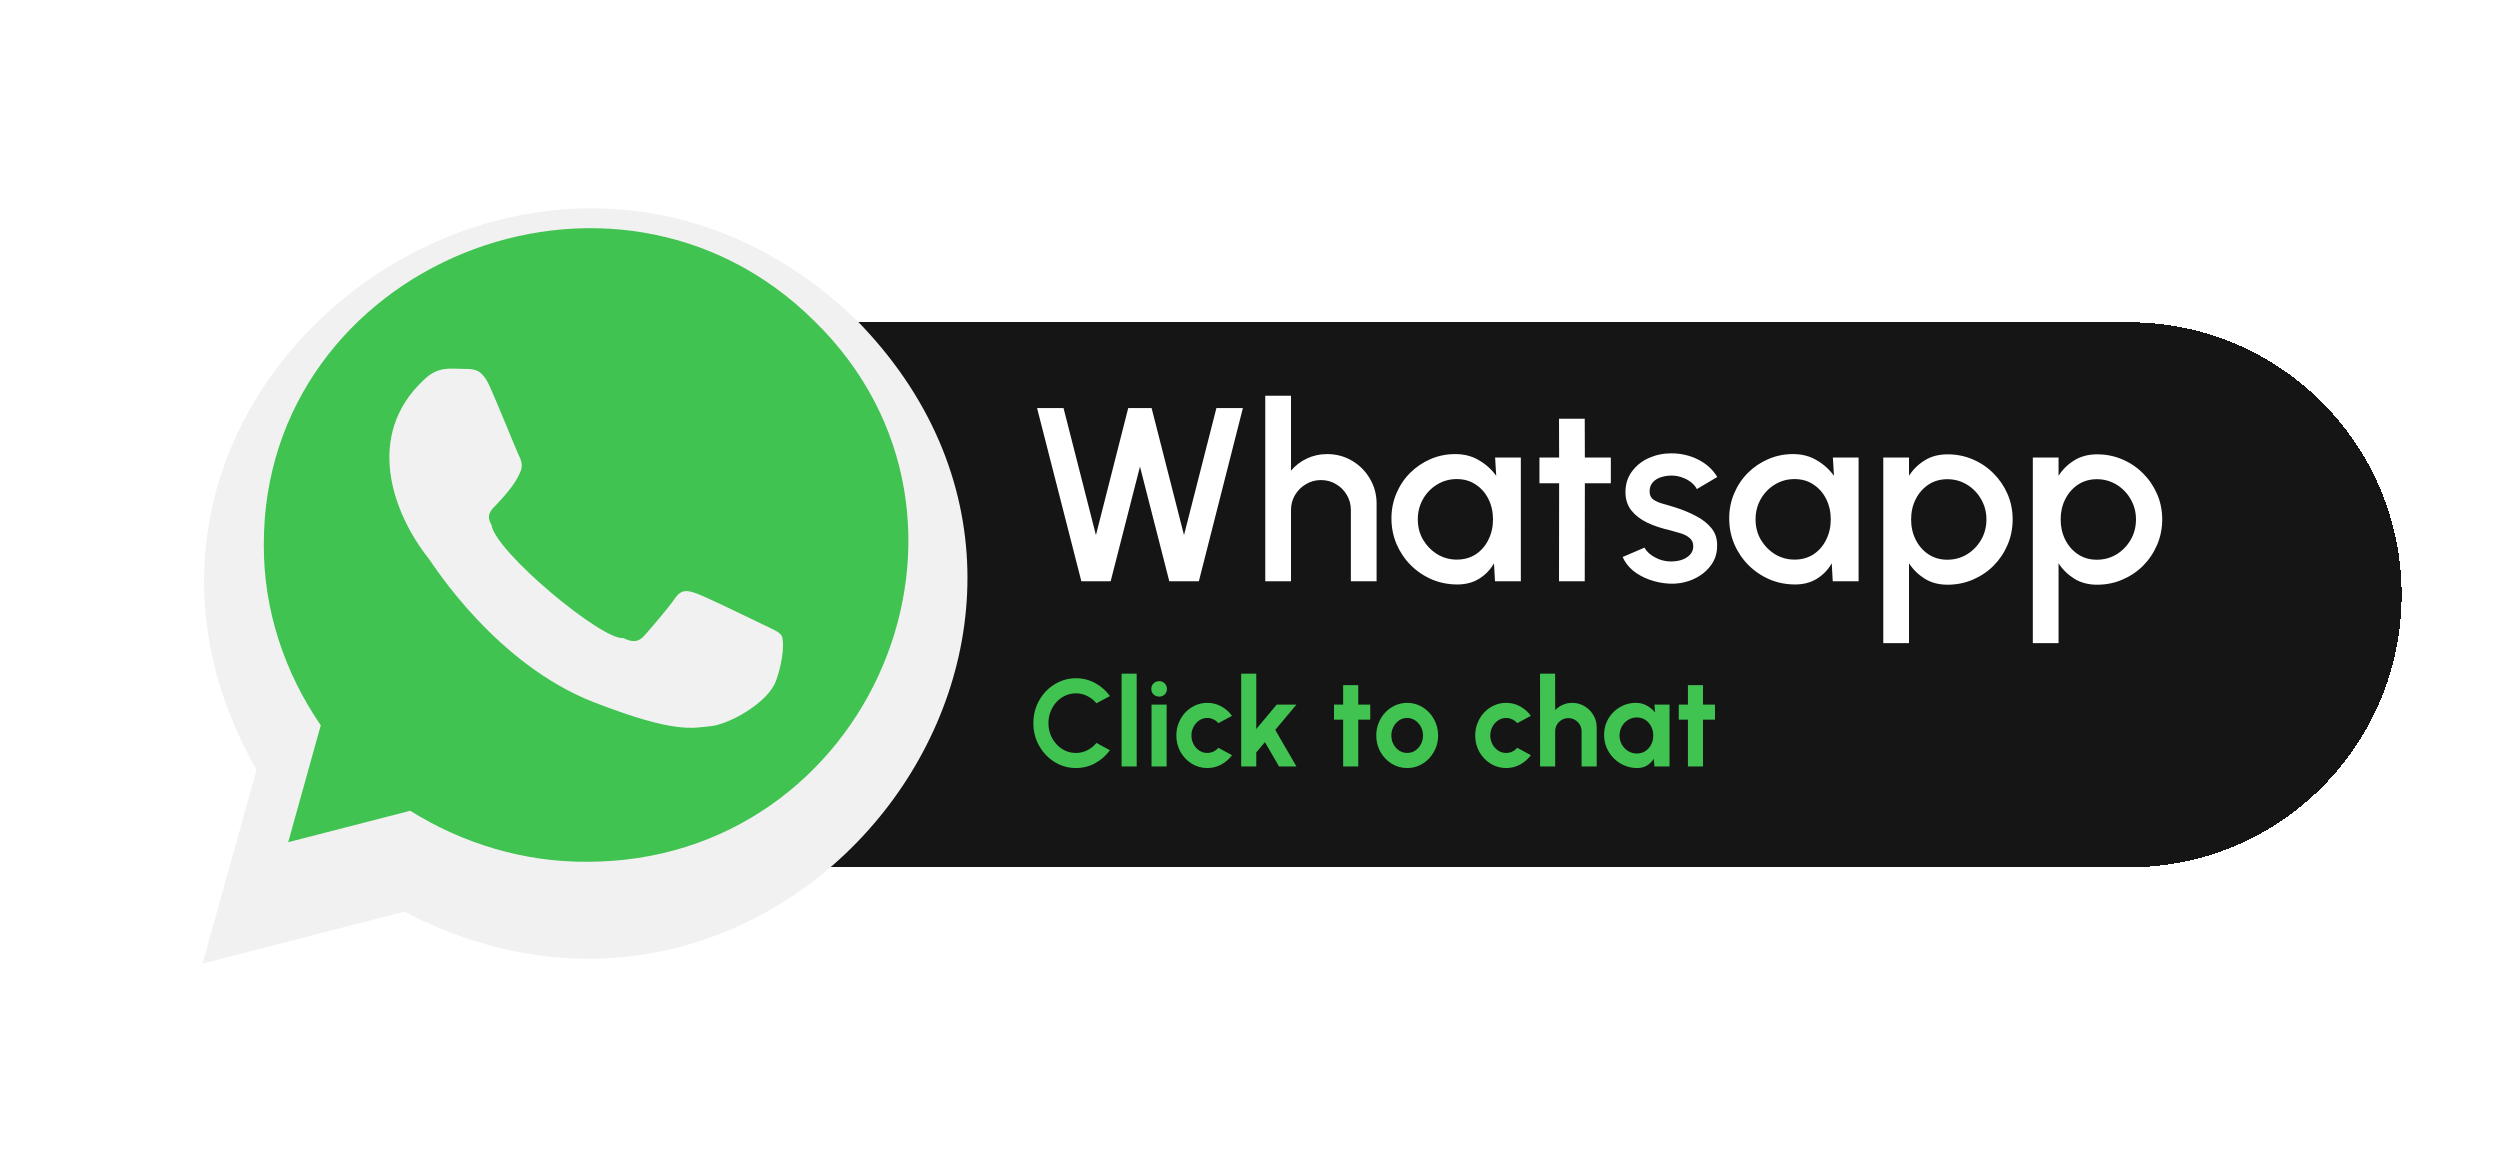 <svg width="216" height="101" viewBox="0 0 216 101" fill="none" xmlns="http://www.w3.org/2000/svg">
<g filter="url(#filter0_d_2419_3711)">
<path d="M57.978 24.541H183.957C196.959 24.541 207.5 35.082 207.5 48.084C207.5 61.087 196.959 71.628 183.957 71.628H57.978V24.541Z" fill="#151515" shape-rendering="crispEdges"/>
<path d="M93.428 46.916L89.602 31.953H91.889L94.689 42.93L97.478 31.953H99.498L102.298 42.93L105.098 31.953H107.386L103.581 46.916H101.027L98.494 37.009L95.961 46.916H93.428ZM118.938 40.215V46.916H116.715V40.76C116.715 40.283 116.597 39.848 116.362 39.456C116.134 39.064 115.824 38.754 115.432 38.526C115.048 38.291 114.613 38.174 114.129 38.174C113.658 38.174 113.227 38.291 112.835 38.526C112.444 38.754 112.13 39.064 111.895 39.456C111.66 39.848 111.542 40.283 111.542 40.76V46.916H109.319V30.885H111.542V37.361C111.913 36.92 112.369 36.571 112.91 36.314C113.452 36.057 114.036 35.929 114.663 35.929C115.454 35.929 116.173 36.122 116.822 36.506C117.47 36.891 117.983 37.408 118.361 38.056C118.746 38.705 118.938 39.424 118.938 40.215ZM129.177 36.228H131.4V46.916H129.167L129.081 45.366C128.768 45.915 128.344 46.357 127.809 46.692C127.275 47.026 126.644 47.194 125.918 47.194C125.134 47.194 124.397 47.048 123.705 46.756C123.014 46.456 122.405 46.043 121.878 45.516C121.358 44.989 120.952 44.383 120.659 43.699C120.367 43.008 120.221 42.267 120.221 41.476C120.221 40.714 120.364 39.998 120.649 39.328C120.934 38.651 121.329 38.06 121.835 37.554C122.341 37.048 122.925 36.653 123.588 36.367C124.258 36.075 124.974 35.929 125.736 35.929C126.513 35.929 127.197 36.107 127.788 36.464C128.387 36.813 128.882 37.262 129.274 37.81L129.177 36.228ZM125.864 45.046C126.491 45.046 127.04 44.892 127.51 44.586C127.98 44.273 128.344 43.852 128.6 43.325C128.864 42.798 128.996 42.214 128.996 41.572C128.996 40.924 128.864 40.336 128.6 39.809C128.337 39.282 127.97 38.865 127.499 38.558C127.036 38.245 126.491 38.088 125.864 38.088C125.244 38.088 124.678 38.245 124.165 38.558C123.652 38.872 123.246 39.292 122.947 39.819C122.647 40.347 122.498 40.931 122.498 41.572C122.498 42.221 122.651 42.809 122.957 43.336C123.271 43.856 123.68 44.273 124.186 44.586C124.699 44.892 125.259 45.046 125.864 45.046ZM139.176 38.452H136.932L136.921 46.916H134.698L134.709 38.452H133.009V36.228H134.709L134.698 32.873H136.921L136.932 36.228H139.176V38.452ZM144.15 47.119C143.587 47.084 143.038 46.969 142.504 46.777C141.969 46.585 141.499 46.325 141.093 45.997C140.694 45.662 140.395 45.27 140.195 44.821L142.087 44.009C142.18 44.201 142.34 44.39 142.568 44.575C142.803 44.761 143.077 44.914 143.391 45.035C143.704 45.149 144.032 45.206 144.374 45.206C144.709 45.206 145.019 45.16 145.304 45.067C145.596 44.967 145.835 44.818 146.02 44.618C146.205 44.419 146.298 44.18 146.298 43.902C146.298 43.589 146.191 43.346 145.977 43.175C145.771 42.997 145.51 42.862 145.197 42.769C144.883 42.677 144.57 42.588 144.256 42.502C143.558 42.345 142.917 42.132 142.333 41.861C141.756 41.583 141.296 41.23 140.954 40.803C140.612 40.368 140.441 39.837 140.441 39.21C140.441 38.526 140.626 37.935 140.997 37.436C141.367 36.93 141.852 36.542 142.45 36.271C143.056 36.001 143.701 35.865 144.385 35.865C145.24 35.865 146.023 36.047 146.736 36.41C147.448 36.774 147.994 37.272 148.371 37.907L146.608 38.954C146.501 38.74 146.341 38.548 146.127 38.377C145.913 38.206 145.671 38.07 145.4 37.971C145.129 37.864 144.848 37.803 144.556 37.789C144.192 37.775 143.854 37.817 143.54 37.917C143.234 38.01 142.988 38.159 142.803 38.366C142.618 38.573 142.525 38.836 142.525 39.157C142.525 39.47 142.636 39.706 142.856 39.862C143.077 40.012 143.355 40.133 143.69 40.226C144.032 40.318 144.381 40.422 144.737 40.536C145.372 40.735 145.966 40.981 146.522 41.273C147.078 41.558 147.527 41.911 147.869 42.331C148.211 42.752 148.375 43.264 148.36 43.87C148.36 44.54 148.157 45.128 147.751 45.633C147.352 46.139 146.832 46.524 146.191 46.788C145.55 47.051 144.869 47.162 144.15 47.119ZM158.359 36.228H160.582V46.916H158.349L158.263 45.366C157.95 45.915 157.526 46.357 156.991 46.692C156.457 47.026 155.826 47.194 155.1 47.194C154.316 47.194 153.578 47.048 152.887 46.756C152.196 46.456 151.587 46.043 151.06 45.516C150.54 44.989 150.133 44.383 149.841 43.699C149.549 43.008 149.403 42.267 149.403 41.476C149.403 40.714 149.546 39.998 149.831 39.328C150.116 38.651 150.511 38.06 151.017 37.554C151.523 37.048 152.107 36.653 152.77 36.367C153.439 36.075 154.156 35.929 154.918 35.929C155.695 35.929 156.379 36.107 156.97 36.464C157.568 36.813 158.064 37.262 158.455 37.81L158.359 36.228ZM155.046 45.046C155.673 45.046 156.222 44.892 156.692 44.586C157.162 44.273 157.526 43.852 157.782 43.325C158.046 42.798 158.178 42.214 158.178 41.572C158.178 40.924 158.046 40.336 157.782 39.809C157.519 39.282 157.152 38.865 156.681 38.558C156.218 38.245 155.673 38.088 155.046 38.088C154.426 38.088 153.86 38.245 153.347 38.558C152.834 38.872 152.428 39.292 152.128 39.819C151.829 40.347 151.68 40.931 151.68 41.572C151.68 42.221 151.833 42.809 152.139 43.336C152.453 43.856 152.862 44.273 153.368 44.586C153.881 44.892 154.441 45.046 155.046 45.046ZM164.938 52.26H162.715V36.228H164.938V37.8C165.294 37.251 165.75 36.806 166.306 36.464C166.862 36.122 167.517 35.951 168.272 35.951C169.049 35.951 169.776 36.097 170.453 36.389C171.137 36.681 171.735 37.087 172.248 37.607C172.761 38.12 173.164 38.715 173.456 39.392C173.748 40.069 173.894 40.796 173.894 41.572C173.894 42.349 173.748 43.079 173.456 43.763C173.164 44.447 172.761 45.049 172.248 45.569C171.735 46.082 171.137 46.485 170.453 46.777C169.776 47.069 169.049 47.215 168.272 47.215C167.517 47.215 166.862 47.044 166.306 46.702C165.75 46.353 165.294 45.908 164.938 45.366V52.26ZM168.251 38.099C167.631 38.099 167.086 38.256 166.616 38.569C166.146 38.883 165.779 39.303 165.515 39.83C165.251 40.35 165.12 40.931 165.12 41.572C165.12 42.214 165.251 42.798 165.515 43.325C165.779 43.852 166.146 44.273 166.616 44.586C167.086 44.9 167.631 45.056 168.251 45.056C168.864 45.056 169.427 44.903 169.94 44.597C170.453 44.283 170.862 43.863 171.169 43.336C171.475 42.809 171.628 42.221 171.628 41.572C171.628 40.938 171.475 40.358 171.169 39.83C170.869 39.303 170.463 38.883 169.95 38.569C169.437 38.256 168.871 38.099 168.251 38.099ZM177.859 52.26H175.636V36.228H177.859V37.8C178.215 37.251 178.671 36.806 179.227 36.464C179.783 36.122 180.438 35.951 181.193 35.951C181.97 35.951 182.697 36.097 183.374 36.389C184.058 36.681 184.656 37.087 185.169 37.607C185.682 38.12 186.085 38.715 186.377 39.392C186.669 40.069 186.815 40.796 186.815 41.572C186.815 42.349 186.669 43.079 186.377 43.763C186.085 44.447 185.682 45.049 185.169 45.569C184.656 46.082 184.058 46.485 183.374 46.777C182.697 47.069 181.97 47.215 181.193 47.215C180.438 47.215 179.783 47.044 179.227 46.702C178.671 46.353 178.215 45.908 177.859 45.366V52.26ZM181.172 38.099C180.552 38.099 180.007 38.256 179.537 38.569C179.067 38.883 178.7 39.303 178.436 39.83C178.172 40.35 178.041 40.931 178.041 41.572C178.041 42.214 178.172 42.798 178.436 43.325C178.7 43.852 179.067 44.273 179.537 44.586C180.007 44.9 180.552 45.056 181.172 45.056C181.785 45.056 182.348 44.903 182.861 44.597C183.374 44.283 183.783 43.863 184.09 43.336C184.396 42.809 184.549 42.221 184.549 41.572C184.549 40.938 184.396 40.358 184.09 39.83C183.79 39.303 183.384 38.883 182.871 38.569C182.358 38.256 181.792 38.099 181.172 38.099Z" fill="white"/>
<path d="M92.957 63.055C92.452 63.055 91.976 62.955 91.531 62.756C91.085 62.553 90.694 62.273 90.355 61.917C90.02 61.56 89.757 61.149 89.564 60.682C89.375 60.212 89.281 59.71 89.281 59.175C89.281 58.638 89.375 58.135 89.564 57.669C89.757 57.198 90.02 56.787 90.355 56.434C90.694 56.078 91.085 55.8 91.531 55.6C91.976 55.397 92.452 55.296 92.957 55.296C93.563 55.296 94.121 55.437 94.63 55.718C95.139 55.996 95.562 56.368 95.897 56.835L94.732 57.46C94.521 57.2 94.26 56.992 93.946 56.835C93.636 56.678 93.307 56.6 92.957 56.6C92.63 56.6 92.322 56.667 92.033 56.803C91.745 56.935 91.492 57.12 91.274 57.358C91.057 57.594 90.888 57.868 90.767 58.181C90.645 58.491 90.585 58.823 90.585 59.175C90.585 59.532 90.645 59.865 90.767 60.175C90.891 60.485 91.062 60.759 91.28 60.998C91.497 61.233 91.748 61.418 92.033 61.553C92.322 61.685 92.63 61.751 92.957 61.751C93.314 61.751 93.645 61.673 93.951 61.516C94.261 61.356 94.521 61.145 94.732 60.885L95.897 61.516C95.562 61.979 95.139 62.351 94.63 62.633C94.121 62.914 93.563 63.055 92.957 63.055ZM96.905 62.916V54.9H98.209V62.916H96.905ZM99.493 57.572H100.797V62.916H99.493V57.572ZM100.156 56.883C99.964 56.883 99.802 56.821 99.67 56.696C99.538 56.568 99.472 56.407 99.472 56.215C99.472 56.026 99.538 55.868 99.67 55.739C99.802 55.611 99.962 55.547 100.151 55.547C100.34 55.547 100.498 55.611 100.626 55.739C100.758 55.868 100.824 56.026 100.824 56.215C100.824 56.407 100.76 56.568 100.632 56.696C100.503 56.821 100.345 56.883 100.156 56.883ZM105.27 61.307L106.445 61.944C106.199 62.278 105.891 62.547 105.521 62.75C105.15 62.953 104.746 63.055 104.308 63.055C103.816 63.055 103.367 62.928 102.961 62.675C102.559 62.423 102.236 62.084 101.994 61.66C101.755 61.233 101.636 60.761 101.636 60.244C101.636 59.852 101.705 59.487 101.844 59.149C101.983 58.807 102.174 58.507 102.416 58.251C102.662 57.991 102.947 57.788 103.271 57.642C103.595 57.496 103.941 57.423 104.308 57.423C104.746 57.423 105.15 57.524 105.521 57.727C105.891 57.93 106.199 58.203 106.445 58.545L105.27 59.175C105.145 59.033 104.997 58.922 104.826 58.844C104.659 58.766 104.486 58.727 104.308 58.727C104.051 58.727 103.82 58.798 103.613 58.94C103.406 59.079 103.243 59.264 103.121 59.496C103 59.724 102.94 59.973 102.94 60.244C102.94 60.511 103 60.761 103.121 60.992C103.243 61.22 103.406 61.404 103.613 61.543C103.82 61.682 104.051 61.751 104.308 61.751C104.493 61.751 104.669 61.712 104.837 61.633C105.004 61.552 105.149 61.443 105.27 61.307ZM112.01 62.916H110.508L109.29 60.816L108.542 61.708V62.916H107.238V54.9H108.542V59.683L110.31 57.572H112.015L110.182 59.758L112.01 62.916ZM118.389 58.876H117.352V62.916H116.048V58.876H115.257V57.572H116.048V55.894H117.352V57.572H118.389V58.876ZM121.581 63.055C121.089 63.055 120.641 62.928 120.234 62.675C119.832 62.423 119.509 62.084 119.267 61.66C119.028 61.233 118.909 60.761 118.909 60.244C118.909 59.852 118.979 59.487 119.118 59.149C119.256 58.807 119.447 58.507 119.689 58.251C119.935 57.991 120.22 57.788 120.544 57.642C120.869 57.496 121.214 57.423 121.581 57.423C122.073 57.423 122.52 57.549 122.922 57.802C123.328 58.055 123.651 58.395 123.89 58.823C124.132 59.25 124.253 59.724 124.253 60.244C124.253 60.633 124.183 60.996 124.044 61.334C123.906 61.673 123.713 61.972 123.467 62.232C123.225 62.489 122.942 62.69 122.618 62.836C122.297 62.982 121.952 63.055 121.581 63.055ZM121.581 61.751C121.841 61.751 122.074 61.682 122.281 61.543C122.488 61.404 122.65 61.22 122.767 60.992C122.888 60.764 122.949 60.515 122.949 60.244C122.949 59.966 122.887 59.713 122.762 59.485C122.641 59.254 122.475 59.07 122.265 58.935C122.058 58.796 121.83 58.727 121.581 58.727C121.325 58.727 121.093 58.796 120.886 58.935C120.68 59.074 120.516 59.259 120.395 59.491C120.274 59.722 120.213 59.973 120.213 60.244C120.213 60.526 120.275 60.78 120.4 61.008C120.525 61.236 120.69 61.418 120.897 61.553C121.107 61.685 121.335 61.751 121.581 61.751ZM131.091 61.307L132.266 61.944C132.021 62.278 131.712 62.547 131.342 62.75C130.971 62.953 130.567 63.055 130.129 63.055C129.637 63.055 129.188 62.928 128.782 62.675C128.38 62.423 128.057 62.084 127.815 61.66C127.576 61.233 127.457 60.761 127.457 60.244C127.457 59.852 127.527 59.487 127.665 59.149C127.804 58.807 127.995 58.507 128.237 58.251C128.483 57.991 128.768 57.788 129.092 57.642C129.416 57.496 129.762 57.423 130.129 57.423C130.567 57.423 130.971 57.524 131.342 57.727C131.712 57.93 132.021 58.203 132.266 58.545L131.091 59.175C130.966 59.033 130.818 58.922 130.647 58.844C130.48 58.766 130.307 58.727 130.129 58.727C129.872 58.727 129.641 58.798 129.434 58.94C129.228 59.079 129.064 59.264 128.943 59.496C128.821 59.724 128.761 59.973 128.761 60.244C128.761 60.511 128.821 60.761 128.943 60.992C129.064 61.22 129.228 61.404 129.434 61.543C129.641 61.682 129.872 61.751 130.129 61.751C130.314 61.751 130.491 61.712 130.658 61.633C130.825 61.552 130.97 61.443 131.091 61.307ZM137.954 59.539V62.916H136.65V59.881C136.65 59.671 136.598 59.48 136.495 59.309C136.392 59.134 136.253 58.997 136.078 58.898C135.907 58.794 135.716 58.743 135.506 58.743C135.296 58.743 135.104 58.794 134.929 58.898C134.758 58.997 134.621 59.134 134.518 59.309C134.418 59.48 134.368 59.671 134.368 59.881V62.916H133.064L133.059 54.9H134.363L134.368 58.048C134.55 57.855 134.767 57.704 135.02 57.594C135.273 57.48 135.545 57.423 135.838 57.423C136.226 57.423 136.58 57.519 136.901 57.711C137.222 57.9 137.476 58.155 137.665 58.475C137.857 58.792 137.954 59.147 137.954 59.539ZM142.943 57.572H144.247V62.916H142.943L142.884 62.253C142.738 62.492 142.544 62.686 142.302 62.836C142.063 62.982 141.78 63.055 141.452 63.055C141.057 63.055 140.686 62.98 140.341 62.831C139.995 62.681 139.691 62.474 139.427 62.211C139.167 61.947 138.962 61.642 138.812 61.297C138.666 60.951 138.593 60.581 138.593 60.185C138.593 59.804 138.663 59.446 138.802 59.111C138.944 58.776 139.142 58.483 139.395 58.23C139.648 57.977 139.94 57.779 140.271 57.636C140.603 57.494 140.959 57.423 141.34 57.423C141.693 57.423 142.008 57.501 142.286 57.658C142.567 57.815 142.806 58.014 143.002 58.256L142.943 57.572ZM141.42 61.799C141.698 61.799 141.944 61.73 142.158 61.591C142.371 61.452 142.539 61.265 142.66 61.03C142.781 60.791 142.842 60.529 142.842 60.244C142.842 59.956 142.781 59.694 142.66 59.459C142.539 59.22 142.37 59.031 142.152 58.892C141.939 58.753 141.694 58.684 141.42 58.684C141.146 58.684 140.895 58.755 140.667 58.898C140.442 59.036 140.262 59.224 140.127 59.459C139.995 59.694 139.929 59.956 139.929 60.244C139.929 60.533 139.997 60.794 140.132 61.03C140.268 61.265 140.448 61.452 140.672 61.591C140.9 61.73 141.149 61.799 141.42 61.799ZM148.176 58.876H147.139V62.916H145.836V58.876H145.045V57.572H145.836V55.894H147.139V57.572H148.176V58.876Z" fill="#40C351"/>
</g>
<g filter="url(#filter1_d_2419_3711)">
<path fill-rule="evenodd" clip-rule="evenodd" d="M73.895 24.246C46.511 -1.891 3.551 30.443 22.163 63.216L17.5 79.951L34.924 75.461C68.26 92.785 100.173 50.801 73.895 24.246Z" fill="#F1F1F1"/>
</g>
<path fill-rule="evenodd" clip-rule="evenodd" d="M50.647 74.459C45.237 74.478 39.978 72.881 35.442 70.05L24.9 72.767L27.714 62.667C24.552 58.061 22.769 52.659 22.793 47.067C22.743 22.872 53.021 10.535 70.35 27.728C87.817 44.774 75.27 74.512 50.647 74.459Z" fill="#40C351"/>
<path fill-rule="evenodd" clip-rule="evenodd" d="M65.924 53.96C65.087 53.549 60.97 51.558 60.203 51.283C59.436 51.008 58.877 50.871 58.319 51.696C57.761 52.519 56.157 54.372 55.669 54.921C55.181 55.47 54.692 55.539 53.855 55.127C52.046 55.365 42.765 47.651 42.463 45.344C41.975 44.521 42.411 44.075 42.831 43.664C43.56 42.878 44.483 41.889 44.923 40.85C45.203 40.3 45.063 39.82 44.854 39.408C44.644 38.996 43.017 34.926 42.272 33.299C41.645 31.929 40.985 31.901 40.388 31.877C38.976 31.899 37.882 31.538 36.551 32.888C31.561 37.608 33.849 44.243 37.039 48.263C37.457 48.812 42.832 57.387 51.342 60.686C58.415 63.428 59.855 62.882 61.39 62.745C62.925 62.607 66.344 60.754 67.042 58.833C67.739 56.911 67.739 55.264 67.53 54.92C67.32 54.578 66.762 54.372 65.924 53.96Z" fill="#F1F1F1"/>
<defs>
<filter id="filter0_d_2419_3711" x="50.296" y="20.163" width="164.99" height="62.452" filterUnits="userSpaceOnUse" color-interpolation-filters="sRGB">
<feFlood flood-opacity="0" result="BackgroundImageFix"/>
<feColorMatrix in="SourceAlpha" type="matrix" values="0 0 0 0 0 0 0 0 0 0 0 0 0 0 0 0 0 0 127 0" result="hardAlpha"/>
<feOffset dy="3.304"/>
<feGaussianBlur stdDeviation="3.841"/>
<feComposite in2="hardAlpha" operator="out"/>
<feColorMatrix type="matrix" values="0 0 0 0 0 0 0 0 0 0 0 0 0 0 0 0 0 0 0.25 0"/>
<feBlend mode="normal" in2="BackgroundImageFix" result="effect1_dropShadow_2419_3711"/>
<feBlend mode="normal" in="SourceGraphic" in2="effect1_dropShadow_2419_3711" result="shape"/>
</filter>
<filter id="filter1_d_2419_3711" x="0.317" y="0.817" width="100.455" height="99.621" filterUnits="userSpaceOnUse" color-interpolation-filters="sRGB">
<feFlood flood-opacity="0" result="BackgroundImageFix"/>
<feColorMatrix in="SourceAlpha" type="matrix" values="0 0 0 0 0 0 0 0 0 0 0 0 0 0 0 0 0 0 127 0" result="hardAlpha"/>
<feOffset dy="3.304"/>
<feGaussianBlur stdDeviation="8.591"/>
<feComposite in2="hardAlpha" operator="out"/>
<feColorMatrix type="matrix" values="0 0 0 0 0.251 0 0 0 0 0.765 0 0 0 0 0.318 0 0 0 0.71 0"/>
<feBlend mode="normal" in2="BackgroundImageFix" result="effect1_dropShadow_2419_3711"/>
<feBlend mode="normal" in="SourceGraphic" in2="effect1_dropShadow_2419_3711" result="shape"/>
</filter>
</defs>
</svg>
